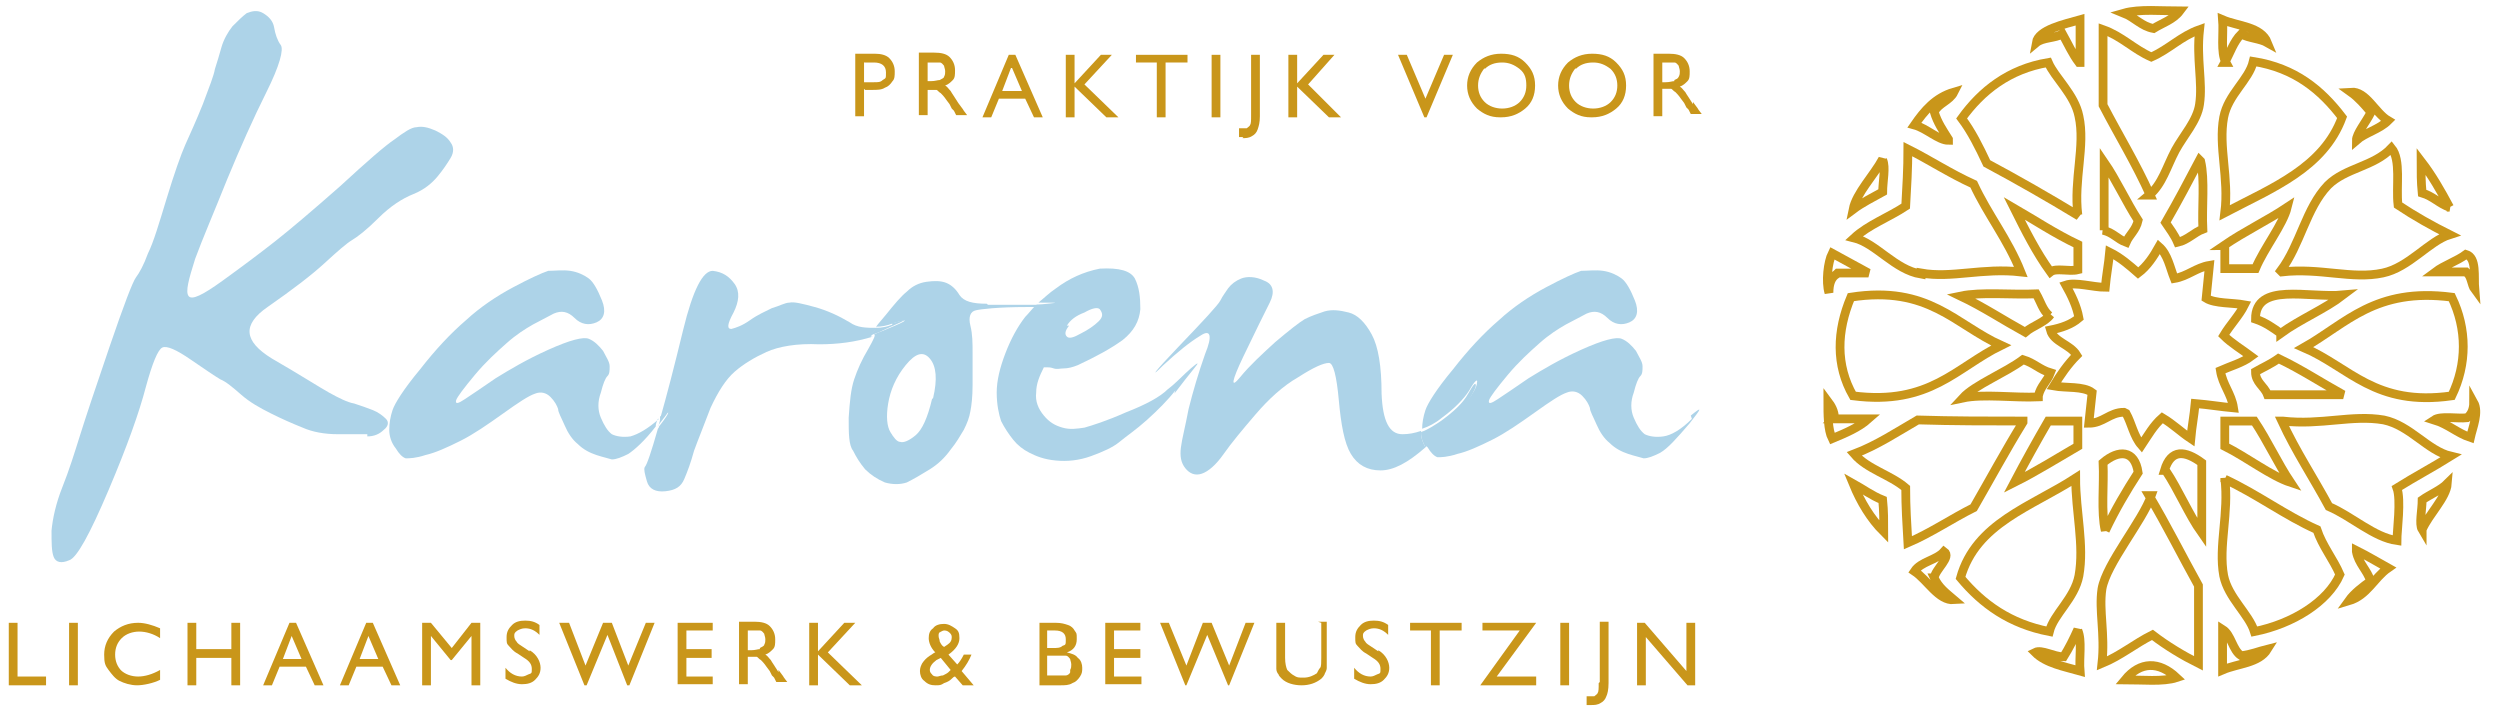 <?xml version="1.0" encoding="UTF-8"?>
<svg id="Layer_1" data-name="Layer 1" xmlns="http://www.w3.org/2000/svg" version="1.1" viewBox="0 0 228 65">
  <defs>
    <style>
      .cls-1, .cls-2, .cls-3 {
        stroke-width: 0px;
      }

      .cls-1, .cls-4 {
        fill: none;
      }

      .cls-2 {
        fill: #add3e8;
      }

      .cls-4 {
        stroke: #c9961a;
        stroke-width: .8px;
      }

      .cls-3 {
        fill: #c9961a;
      }
    </style>
  </defs>
  <path class="cls-1" d="M85.8,7.4c.1,0,.3-.2.4-.3,0-.1.1-.3.1-.5s0-.3-.1-.5c0-.1-.2-.2-.4-.3-.2,0-.5,0-.9,0h-.2v1.8h.3c.4,0,.7,0,.8-.1Z"/>
  <path class="cls-1" d="M69.7,57.9c0-.1-.2-.2-.4-.3-.2,0-.5,0-.9,0h-.2v1.8h.3c.4,0,.7,0,.8-.1.1,0,.3-.2.4-.3,0-.1.1-.3.1-.5s0-.3-.1-.5Z"/>
  <path class="cls-1" d="M97.2,60c-.2,0-.5-.1-.9-.1h0s-.8,0-.8,0v1.8h.8c.4,0,.7,0,.9,0s.3-.2.4-.3c0-.1.1-.3.1-.5s0-.3-.1-.5c0-.1-.2-.2-.4-.3Z"/>
  <path class="cls-1" d="M80.5,7.2c.2-.2.3-.4.3-.7,0-.6-.4-.9-1.1-.9h-.8v1.8h.9c.3,0,.6,0,.8-.2Z"/>
  <polygon class="cls-1" points="25.8 60.1 27.6 60.1 26.7 58 25.8 60.1"/>
  <path class="cls-1" d="M86,59.1h0l.3-.2c.3-.2.4-.4.4-.7s0-.3-.2-.4c-.1-.1-.3-.2-.5-.2s-.3,0-.4.2c-.1,0-.2.2-.2.4s0,.3.1.5c0,.2.2.3.4.5Z"/>
  <path class="cls-1" d="M97,59c.2-.2.3-.4.3-.6,0-.5-.3-.8-1-.8h-.7v1.7h.5c.4,0,.7,0,.9-.2Z"/>
  <path class="cls-1" d="M85.4,60.3c-.4.3-.6.6-.6.9s0,.3.2.4c.1.1.3.2.5.2s.3,0,.5-.1c.2,0,.4-.2.5-.3h0s.2-.1.2-.1l-.9-1.1-.4.2Z"/>
  <polygon class="cls-1" points="32.8 60.1 34.6 60.1 33.7 58 32.8 60.1"/>
  <path class="cls-1" d="M84.7,32.8c-.6-.7-1.3-.5-2.2.6-.9,1.1-1.4,2.3-1.6,3.5-.2,1.2-.1,2.1.2,2.6.3.5.6.8.9.9.3,0,.8-.1,1.4-.6.6-.5,1.1-1.6,1.5-3.3.4-1.7.3-2.9-.3-3.6h0Z"/>
  <path class="cls-1" d="M153.1,6.1c0-.1-.2-.2-.4-.3-.2,0-.5,0-.9,0h-.2v1.8h.3c.4,0,.7,0,.8-.1.1,0,.3-.2.4-.3s.1-.3.1-.5,0-.3-.1-.5Z"/>
  <path class="cls-1" d="M98.4,30.4c.7-.4,1.2-.8,1.6-1.1s.4-.8.1-1.1h0c-.2-.2-.6,0-1.4.3-.7.4-1.2.8-1.6,1.2-.3.5-.4.8-.2,1,.2.2.7.1,1.3-.3Z"/>
  <polygon class="cls-1" points="92.3 6.2 91.5 8.3 93.2 8.3 92.3 6.2"/>
  <path class="cls-1" d="M145.3,10c.6,0,1.2-.2,1.6-.6.4-.4.6-.9.6-1.5s-.2-1.1-.6-1.5c-.4-.4-.9-.6-1.6-.6h0c-.6,0-1.2.2-1.6.6s-.6.9-.6,1.6.2,1.1.6,1.5c.4.4.9.6,1.6.6Z"/>
  <path class="cls-1" d="M137,10c.6,0,1.2-.2,1.6-.6.4-.4.6-.9.6-1.5s-.2-1.1-.6-1.5-.9-.6-1.6-.6h0c-.6,0-1.2.2-1.6.6s-.6.9-.6,1.6.2,1.1.6,1.5c.4.4.9.6,1.6.6Z"/>
  <path class="cls-2" d="M33.5,39.8c.6,0,1.1-.2,1.5-.6.4-.3.5-.7.2-1-.3-.3-.7-.6-1.2-.8-.5-.2-1.1-.4-1.7-.6-.6-.1-1.4-.5-2.3-1-.9-.5-2.6-1.6-5.2-3.1-2.6-1.6-2.7-3.1-.4-4.7,2.3-1.6,4-2.9,5.2-4,1.2-1.1,2-1.8,2.5-2.1.5-.3,1.3-.9,2.4-2,1.1-1.1,2.2-1.8,3.2-2.2,1-.4,1.7-1,2.2-1.6.5-.6.9-1.2,1.2-1.7.3-.5.3-1,0-1.4-.3-.5-.8-.8-1.4-1.1-.7-.3-1.2-.4-1.7-.3-.5,0-1.2.5-2,1.1-.9.6-2.5,2-5,4.3-2.5,2.2-4.5,3.9-5.9,5-1.4,1.1-3,2.3-4.8,3.6-1.8,1.3-2.8,1.8-3.1,1.4s0-1.5.6-3.4c.7-1.9,1.7-4.2,2.9-7.2,1.2-2.9,2.4-5.6,3.6-8,1.2-2.4,1.6-3.9,1.3-4.3-.3-.4-.5-1-.6-1.6-.1-.6-.5-1-1-1.3s-1-.2-1.5,0h0c-.4.3-.8.7-1.3,1.2-.4.5-.8,1.2-1,1.9s-.4,1.4-.6,2c-.1.6-.5,1.6-1.1,3.2-.6,1.5-1.2,2.8-1.6,3.7s-1,2.6-1.7,4.9c-.7,2.3-1.2,4-1.7,5-.4,1.1-.8,1.8-1.1,2.2-.3.4-1.1,2.5-2.4,6.3-1.3,3.8-2.2,6.5-2.7,8.1-.5,1.6-1,3.2-1.6,4.7-.6,1.5-.9,2.9-1,4,0,1.1,0,1.9.2,2.4.2.5.7.6,1.4.3.7-.2,1.9-2.4,3.6-6.4,1.7-4,2.8-7.1,3.4-9.4.6-2.2,1.1-3.4,1.5-3.6s1.3.2,2.6,1.1c1.3.9,2.2,1.5,2.7,1.8.5.2,1.1.7,1.9,1.4s1.7,1.2,2.7,1.7,1.9.9,2.9,1.3c.9.4,2,.6,3.2.6s2.1,0,2.7,0Z"/>
  <path class="cls-2" d="M60.1,38.2c-1,.9-1.9,1.4-2.6,1.6-.7.1-1.3,0-1.7-.2-.4-.3-.7-.8-1-1.5-.3-.7-.3-1.5,0-2.3.2-.8.4-1.3.6-1.5s.2-.5.2-.9c0-.4-.3-.8-.6-1.4-.4-.5-.8-.9-1.3-1.1-.5-.2-1.7.1-3.7,1s-3.5,1.8-4.8,2.6c-1.3.9-2.2,1.5-2.8,1.9-.6.4-.9.5-.8.1.1-.3.7-1.1,1.7-2.3,1-1.2,2-2.1,2.9-2.9.9-.8,1.7-1.3,2.4-1.7.6-.3,1.3-.7,1.9-1,.7-.3,1.3-.2,1.9.4.6.6,1.3.7,2,.4s.9-1,.5-2c-.4-1-.8-1.7-1.2-2-.4-.3-1-.6-1.7-.7-.7-.1-1.4,0-2,0h0c-.6.2-1.7.7-3.2,1.5-1.5.8-3,1.8-4.3,3-1.4,1.2-2.8,2.7-4.2,4.5-1.5,1.8-2.3,3.1-2.5,3.7-.2.6-.3,1.2-.3,1.8,0,.6.2,1.2.6,1.7.3.5.6.8.9.9.3,0,.9,0,1.8-.3.9-.2,2-.7,3.2-1.3,1.2-.6,2.5-1.5,3.9-2.5,1.4-1,2.3-1.6,2.9-1.8.5-.2,1-.1,1.4.3.4.4.6.8.7,1.1,0,.3.3.8.6,1.5.3.7.7,1.3,1.2,1.7.5.5,1.1.8,1.7,1s1.1.3,1.4.4c.4,0,.9-.2,1.5-.5.6-.4,1.5-1.2,2.5-2.5,0,0,0,0,0,0,0-.2.1-.5.2-.7Z"/>
  <path class="cls-2" d="M79.5,30.5c0,0,.2-.3.5-.6-1,0-1.8,0-2.5-.5-1-.6-2.1-1.1-3.2-1.4-1.1-.3-1.9-.5-2.3-.4-.4,0-.9.3-1.6.5-.6.3-1.3.6-2,1.1-.7.5-1.3.7-1.7.8-.4,0-.4-.4.2-1.5.5-1,.6-1.9.1-2.6s-1.1-1.1-2-1.2c-.9,0-1.8,1.7-2.7,5.4h0c-.8,3.3-1.5,6-2.1,8.1,0,0,0,0,0,0,1-1,1-.7-.1.7,0,0,0,.1-.1.2-.6,2.1-1,3.3-1.2,3.5-.1.2,0,.6.2,1.3s.8,1,1.7.9,1.4-.4,1.7-1.1c.3-.7.6-1.5.9-2.6.4-1.1.9-2.3,1.5-3.9.7-1.5,1.4-2.6,2.2-3.3.8-.7,1.8-1.3,2.9-1.8,1.1-.5,2.8-.8,4.8-.7,1.7,0,3.3-.2,4.9-.7,0,0,0,0,0,0-.2,0-.3,0-.2,0Z"/>
  <path class="cls-2" d="M60.2,38.2s0,0,0,0c0,.2-.1.5-.2.7,0,0,0,0,0,0,0,0,0-.1.1-.2,1.1-1.4,1.2-1.6.1-.7Z"/>
  <path class="cls-2" d="M90,27.7c-1.3,0-2.1-.2-2.5-.8-.3-.5-.7-.9-1.2-1.1s-1.1-.2-1.8-.1c-.7.1-1.3.4-1.8.9h0c-.5.4-1.1,1.1-1.9,2.1-.4.5-.7.8-.9,1.1.5,0,1-.1,1.5-.3,1.6-.5,1.5-.3-.5.5-.4.2-.8.3-1.2.5.2,0,0,.4-.5,1.3-.6,1-1,1.9-1.3,2.8-.3.9-.4,2-.5,3.5,0,1.4,0,2.5.4,3,.3.6.6,1.1,1.1,1.7.5.5,1.1.9,1.8,1.2.7.2,1.4.2,2,0,.6-.3,1.3-.7,2.1-1.2s1.4-1.1,1.9-1.8c.5-.6.9-1.3,1.2-1.8.3-.6.5-1.1.6-1.7.1-.5.2-1.3.2-2.4,0-1.1,0-2.1,0-2.9,0-.9,0-1.7-.2-2.5s0-1.3.5-1.4c.4-.1,2-.3,4.7-.3.3,0,.5,0,.8,0,0,0,.1-.1.2-.2-1.8,0-3.3,0-4.6,0ZM85,36.4c-.4,1.7-.9,2.8-1.5,3.3-.6.5-1.1.7-1.4.6-.3,0-.6-.4-.9-.9-.3-.5-.4-1.4-.2-2.6.2-1.2.7-2.4,1.6-3.5.9-1.1,1.6-1.3,2.2-.6h0c.6.7.7,1.9.3,3.6Z"/>
  <path class="cls-2" d="M81.4,29.6c-.5.2-1,.3-1.5.3-.2.3-.4.5-.5.6-.1.1,0,.2.2,0,0,0,0,0,0,0,.4-.1.8-.3,1.2-.5,2-.9,2.2-1,.5-.5Z"/>
  <path class="cls-2" d="M107.1,35.9c.7-.9,1.3-1.7,1.8-2.3.5-.6.4-.6-.3,0-.7.6-1.3,1.3-2.1,1.9-.7.7-2,1.4-3.8,2.1-1.8.8-3.1,1.2-3.8,1.4-.7.1-1.3.2-2,0s-1.2-.5-1.7-1.1c-.5-.6-.8-1.3-.7-2.1,0-.8.3-1.5.7-2.3,0,0,.1,0,.3,0s.3,0,.6.1.6,0,.9,0c.4,0,.8-.1,1.3-.3,1.7-.8,3-1.5,4.1-2.3,1-.8,1.5-1.7,1.6-2.8,0-1.1-.1-2-.5-2.8-.4-.7-1.4-1-3.2-.9h0c-1.5.3-2.8.9-4,1.8-.6.4-1.1.9-1.6,1.3.1,0,.2,0,.3,0,1.8,0,1.6,0-.5.2-.4.4-.7.8-1,1.1-.7.9-1.3,2-1.8,3.3-.5,1.3-.8,2.5-.8,3.6,0,1.1.2,2,.4,2.6.3.6.7,1.2,1.1,1.7.4.5.9.9,1.5,1.2s1.3.6,2.4.7c1,.1,2.1,0,3.2-.4,1.1-.4,2-.8,2.6-1.3.6-.5,1.5-1.1,2.5-2,1-.9,1.9-1.8,2.6-2.7ZM97.3,29.7c.3-.5.8-.9,1.6-1.2.7-.4,1.2-.5,1.4-.3h0c.3.4.3.7-.1,1.1s-1,.8-1.6,1.1c-.7.4-1.1.5-1.3.3-.2-.2-.2-.5.2-1Z"/>
  <path class="cls-2" d="M94.9,27.8c-.1,0-.2,0-.3,0,0,0-.1.1-.2.2,2.1,0,2.2-.1.5-.2Z"/>
  <path class="cls-2" d="M129.6,39.3c-.6.2-1.1.3-1.7.3-1.2,0-1.8-1.2-1.9-3.7,0-2.5-.3-4.3-.9-5.4-.6-1.1-1.3-1.8-2.1-2-.8-.2-1.5-.3-2.2-.1-.6.2-1.2.4-1.8.7-.5.3-1.4,1-2.7,2.1-1.2,1.1-2.3,2.1-3.2,3.2s-.8.4.3-1.9,1.9-3.9,2.4-4.9c.5-1,.3-1.7-.5-2-.8-.4-1.6-.4-2.1-.2h0c-.5.2-.9.5-1.2.9-.2.3-.5.7-.7,1.1-.2.4-1.5,1.8-3.8,4.2-2.3,2.4-2.7,3-1.4,1.7,1.3-1.2,2.4-2.1,3.4-2.7.9-.6,1.1,0,.4,1.7-.6,1.7-1.1,3.4-1.5,5-.3,1.6-.6,2.7-.7,3.5-.1.8,0,1.4.4,1.9.4.5.9.7,1.5.5.6-.2,1.3-.8,2-1.8.7-1,1.7-2.2,2.9-3.6,1.2-1.4,2.5-2.6,3.9-3.4,1.4-.9,2.3-1.3,2.8-1.3.4,0,.7,1.2.9,3.4.2,2.2.5,3.9,1.1,4.9.6,1,1.5,1.5,2.7,1.5,1.2,0,2.5-.7,4.1-2.1-.2-.4-.4-.8-.4-1.3,0,0,0,0,0-.1Z"/>
  <path class="cls-2" d="M154.3,38.2c-1,1-1.9,1.5-2.6,1.6-.7.1-1.3,0-1.7-.2-.4-.3-.7-.8-1-1.5-.3-.7-.3-1.5,0-2.3.2-.8.4-1.3.6-1.5.2-.2.2-.5.2-.9,0-.4-.3-.8-.6-1.4-.4-.5-.8-.9-1.3-1.1-.5-.2-1.7.1-3.7,1s-3.5,1.8-4.8,2.6c-1.3.9-2.2,1.5-2.8,1.9-.6.4-.9.5-.8.1.1-.3.7-1.1,1.7-2.3,1-1.2,2-2.1,2.9-2.9.9-.8,1.7-1.3,2.4-1.7.6-.3,1.3-.7,1.9-1,.7-.3,1.3-.2,1.9.4.6.6,1.3.7,2,.4s.9-1,.5-2c-.4-1-.8-1.7-1.2-2-.4-.3-1-.6-1.7-.7-.7-.1-1.4,0-2,0h0c-.6.2-1.7.7-3.2,1.5-1.5.8-3,1.8-4.3,3-1.4,1.2-2.8,2.7-4.2,4.5-1.5,1.8-2.3,3.1-2.5,3.7-.2.6-.3,1.2-.3,1.7.6-.2,1.2-.5,1.8-1,1.1-.8,2-1.7,2.5-2.5.5-.9.8-1.1.7-.7,0,.4-.4,1-.9,1.7-.5.8-1.6,1.9-3.4,3.5-.1.1-.2.2-.4.3,0,.1,0,.2.2.4.3.5.6.8.9.9.3,0,.9,0,1.8-.3.9-.2,2-.7,3.2-1.3,1.2-.6,2.5-1.5,3.9-2.5s2.3-1.6,2.9-1.8c.5-.2,1-.1,1.4.3.4.4.6.8.7,1.1,0,.3.3.8.6,1.5.3.7.7,1.3,1.2,1.7.5.5,1.1.8,1.7,1s1.1.3,1.4.4c.4,0,.9-.2,1.5-.5.7-.4,1.5-1.3,2.7-2.7,1.1-1.4,1.2-1.6.1-.7Z"/>
  <path class="cls-2" d="M133.7,36.9c.5-.8.8-1.3.9-1.7,0-.4-.2-.2-.7.7-.5.9-1.4,1.7-2.5,2.5-.6.4-1.2.8-1.8,1,0,0,0,0,0,.1,0,.5.2.9.4,1.3.1-.1.2-.2.4-.3,1.7-1.6,2.8-2.8,3.4-3.5Z"/>
  <path class="cls-4" d="M202.9,40.7c2,1,4.2,2.7,6,3.3-1.2-1.8-2.1-3.8-3.3-5.6-.9,0-1.8,0-2.7,0,0,.8,0,1.5,0,2.3Z"/>
  <path class="cls-4" d="M207.8,32.7c-.7.5-1.4.8-2.1,1.2,0,1,.8,1.3,1.1,2.1,2.2,0,5.3,0,6.9,0-2-1.1-3.8-2.3-5.9-3.3Z"/>
  <path class="cls-4" d="M185.9,36.1c.2-.9.8-1.3,1.1-2.1-1-.3-1.5-.9-2.5-1.2h0c-1.6,1.2-4.4,2.3-5.5,3.5,1.9-.4,4.7,0,6.9-.1Z"/>
  <path class="cls-4" d="M167.6,24.9c.9,0,2.5,0,2.8,0-1.1-.6-2.2-1.2-3.3-1.8-.4.8-.6,2.6-.3,3.6,0-.8.2-1.4.7-1.7Z"/>
  <path class="cls-4" d="M202.9,22.4c0,.7,0,1.4,0,2.1.9,0,1.9,0,2.8,0,.8-1.9,2.5-4,2.9-5.6-1.8,1.2-3.9,2.2-5.8,3.5Z"/>
  <path class="cls-4" d="M171.7,14.5c-.8,1.5-2.4,3.1-2.7,4.6.8-.6,1.8-1.1,2.7-1.6,0-.9.3-2.3,0-2.9Z"/>
  <path class="cls-4" d="M216.2,10.3h0c-.4.8-1.3,1.9-1.3,2.5.8-.7,2.1-1,2.9-1.8-1.2-.7-2-2.7-3.4-2.6.7.5,1.3,1.2,1.8,1.8Z"/>
  <path class="cls-4" d="M177.7,12.7c-.5-.8-1-1.5-1.3-2.5.4-.8,1.4-1,1.8-1.8-1.7.5-2.7,1.7-3.6,3h0c1.1.3,2.2,1.4,3.1,1.4Z"/>
  <path class="cls-4" d="M189.7,5.7c0-1.3,0-2.6,0-3.9-1.4.4-3.8.9-4,2.1.6-.5,1.7-.4,2.4-.8.5.9.9,1.8,1.5,2.6Z"/>
  <path class="cls-4" d="M193.8,62c1.5,0,3.5.2,4.7-.2-1.6-1.5-3.3-1.5-4.7.2Z"/>
  <path class="cls-4" d="M202.7,57.4c0,1.2,0,2.5,0,3.7,1.4-.6,3.3-.6,4.1-1.9-.8.2-1.5.5-2.4.6-.8-.5-.9-1.9-1.7-2.4Z"/>
  <path class="cls-4" d="M189.5,57.4c-.4.9-.8,1.7-1.3,2.5-.9,0-2-.7-2.6-.4,1,1,2.7,1.3,4.1,1.7-.1-1.2.2-2.8-.2-3.7Z"/>
  <path class="cls-4" d="M214.9,50.3c.2,1.1,1,1.7,1.3,2.7-.7.5-1.5,1.1-2,1.8,1.7-.5,2.3-2.1,3.6-3-.9-.5-1.9-1.1-2.9-1.6h0Z"/>
  <path class="cls-4" d="M176.4,52.7c.1-.8,1.6-1.9.9-2.4h0c-.7.8-2.1.9-2.7,1.8,1.2.8,2.2,2.7,3.6,2.6-.7-.6-1.4-1.1-1.8-2Z"/>
  <path class="cls-4" d="M196.2,45.2c-.8,2.3-4.1,6.2-4.5,8.5-.3,2,.3,4.1,0,6.8,1.7-.7,3-1.8,4.6-2.6,1.3,1,2.8,1.9,4.2,2.6,0-2.4,0-4.7,0-7.1-1.5-2.7-2.9-5.5-4.5-8.2h0Z"/>
  <polygon class="cls-4" points="223.2 44.1 223.2 44.1 223.2 44.1 223.2 44.1"/>
  <path class="cls-4" d="M220.9,48.3c.6-1.4,2.2-2.9,2.3-4.2-.6.6-1.6,1-2.3,1.5,0,.9-.3,2.2,0,2.7Z"/>
  <path class="cls-4" d="M169,44.1c.7,1.7,1.6,3.2,2.8,4.4,0-1,0-1.9-.1-2.9-1-.4-1.8-1-2.7-1.5Z"/>
  <path class="cls-4" d="M202.9,43.6c.4,3.2-.6,6.2-.1,8.9.4,2,2.3,3.5,2.8,5.1,3.5-.7,6.7-2.7,7.8-5.2-.6-1.4-1.6-2.6-2.1-4.1-2.9-1.3-5.4-3.2-8.4-4.6Z"/>
  <path class="cls-4" d="M189.3,43.6c-4,2.6-9.1,4.1-10.5,9.1,2,2.4,4.5,4.2,8.1,4.9.4-1.6,2.3-3,2.7-5.1.5-2.8-.3-5.8-.3-8.9h0Z"/>
  <path class="cls-4" d="M197.5,42.9c1.2,1.8,2.1,4,3.3,5.7,0-2.1,0-4.3,0-6.4h0c-1.5-1.1-2.8-1.3-3.4.7Z"/>
  <path class="cls-4" d="M192,48.4c.9-1.9,1.9-3.6,3-5.3-.3-2.1-1.8-2.1-3.2-.9.1,2-.2,4.5.2,6.2Z"/>
  <path class="cls-4" d="M208.1,38.4h0c1.3,2.8,2.9,5.2,4.3,7.8,2.1.9,4.1,2.8,6.2,3.1,0-.9.4-3.7,0-4.8,1.6-1,3.3-1.9,4.9-2.9-2.1-.5-3.7-2.8-6.1-3.3-2.9-.5-5.7.5-9.2.1Z"/>
  <path class="cls-4" d="M186.8,38.4c-1.1,1.9-2.1,3.7-3.1,5.6,2-1,3.9-2.2,5.8-3.3,0-.8,0-1.5,0-2.3h0c-.9,0-1.8,0-2.7,0Z"/>
  <path class="cls-4" d="M184.5,38.4c-3.2,0-6.4,0-9.6-.1-1.9,1.1-3.7,2.3-5.8,3.1,1.2,1.4,3.3,1.9,4.7,3.1,0,1.7.1,3.3.2,5,2.1-.9,4-2.2,6-3.2,1.5-2.6,2.9-5.2,4.5-7.8Z"/>
  <path class="cls-4" d="M225,38.1c-.9.1-2.4-.2-3,.2,1.3.4,2.1,1.2,3.3,1.6.2-.9.8-2.3.3-3.2,0,.6-.2,1.1-.6,1.4Z"/>
  <path class="cls-4" d="M167.3,38.1c0-.6-.3-1.1-.6-1.5h0c0,1.2,0,2.6.4,3.4,1.2-.5,2.4-1,3.3-1.8-1.1,0-2.1,0-3.2,0Z"/>
  <path class="cls-4" d="M223.6,36.1c1.4-2.9,1.4-6.1,0-9h0c-7-.9-9.6,2.4-13.5,4.6,4.2,1.8,6.5,5.4,13.5,4.4Z"/>
  <path class="cls-4" d="M208,30.4c1.8-1.3,4-2.2,5.7-3.5h0c-3.2.3-8-1.2-8,2.2.9.3,1.6.8,2.3,1.3Z"/>
  <path class="cls-4" d="M186.9,28.8c-.6-.5-.8-1.3-1.2-2-2.3.1-5-.2-6.9.2h0c2.1,1,3.9,2.2,5.9,3.3.7-.6,1.8-.9,2.3-1.6Z"/>
  <path class="cls-4" d="M168.8,27.1c-1.3,3.1-1.4,6.2.2,9,7,.9,9.4-2.6,13.5-4.6h0c-4.2-1.9-6.6-5.5-13.7-4.4Z"/>
  <path class="cls-4" d="M225,24.9c.4.3.4,1.1.7,1.5h0c-.1-1.2.2-2.9-.8-3.2-.8.6-2,1-2.8,1.6.9,0,1.9,0,2.8,0Z"/>
  <path class="cls-4" d="M193.9,37.7c.5.9.7,2.1,1.4,2.9.6-.9,1.1-1.8,1.9-2.5,1,.6,1.7,1.3,2.6,1.9.1-1.1.3-2.1.4-3.2,1.2.1,2.4.3,3.5.4-.2-1.3-1-2.1-1.2-3.4.9-.4,2-.7,2.8-1.3-.8-.6-1.8-1.2-2.5-1.9.6-1,1.4-1.8,1.9-2.8-1.1-.2-2.7-.1-3.5-.6.1-1,.2-2,.3-3-1.2.2-2,1-3.2,1.2-.4-1-.6-2.2-1.4-2.9h0c-.5.9-1.1,1.8-1.9,2.4-.8-.7-1.6-1.4-2.6-1.9-.1,1.1-.3,2.1-.4,3.2-1.1,0-2.7-.5-3.6-.2.5.9,1,1.9,1.2,3-.7.6-1.6.9-2.6,1.1.3,1.1,1.8,1.3,2.4,2.3-.8.8-1.5,1.8-2.1,2.8,1.1.2,2.7,0,3.5.6-.1.9-.2,1.9-.3,2.8,1.3,0,1.9-1,3.2-1Z"/>
  <path class="cls-4" d="M189.5,24.6c0-.8,0-1.5,0-2.3-2.1-1-3.9-2.2-5.8-3.3h0c1,2,2,4,3.3,5.8.5-.4,1.7,0,2.5-.2Z"/>
  <path class="cls-4" d="M191.8,21c.9.2,1.3.8,2.1,1.1.3-.7.9-1.1,1.1-2-1.1-1.7-2-3.7-3.1-5.3h0c0,2.1,0,4.2,0,6.2Z"/>
  <path class="cls-4" d="M200.6,14.6c-1,1.9-2,3.8-3.1,5.7.4.6.8,1.1,1.1,1.8.9-.2,1.5-.9,2.3-1.2-.1-2,.2-4.5-.2-6.2Z"/>
  <path class="cls-4" d="M223.4,18.9c-.8-1.5-1.6-2.9-2.6-4.2,0,1,0,1.9.1,2.9,1,.3,1.6,1,2.5,1.3Z"/>
  <path class="cls-4" d="M208.1,24.8c3.5-.4,6.4.7,9.2.1,2.4-.5,4.2-2.9,6.1-3.5-1.6-.8-3.2-1.7-4.7-2.7-.2-1.7.3-4.1-.6-5.2h0c-1.6,1.7-4.2,1.8-5.8,3.4-2,2.1-2.5,5.4-4.3,7.8Z"/>
  <path class="cls-4" d="M175.2,24.9c2.8.5,5.6-.5,9.1-.1-1.2-3-3-5.2-4.3-8-2.2-1-4-2.2-6-3.2h0c0,1.7-.1,3.5-.2,5.2-1.5,1-3.4,1.7-4.7,2.9,2,.5,3.7,2.9,6.1,3.3Z"/>
  <path class="cls-4" d="M202.8,10.7c-.5,2.7.5,5.5.1,8.7,4.4-2.3,9-4.1,10.7-8.7h0c-1.9-2.5-4.3-4.5-8.1-5.1-.4,1.7-2.3,3-2.7,5.1Z"/>
  <polygon class="cls-4" points="189.5 19.6 189.5 19.6 189.5 19.6 189.5 19.6"/>
  <path class="cls-4" d="M189.5,19.6c-.4-3.2.7-6.3.1-9-.4-2-2.2-3.5-2.8-4.9-3.6.6-6.1,2.6-7.9,5.1.9,1.2,1.6,2.6,2.3,4.1,2.8,1.5,5.6,3.1,8.4,4.8Z"/>
  <path class="cls-4" d="M196,17.8c1.2-1,1.6-2.6,2.4-4.1.7-1.3,2-2.7,2.2-4.2.3-2-.3-4.1,0-6.8-1.7.6-2.8,1.8-4.4,2.5-1.6-.7-2.7-1.9-4.4-2.5,0,2.3,0,4.6,0,6.9,1.4,2.7,3,5.3,4.3,8.2Z"/>
  <polygon class="cls-4" points="191.8 2.7 191.8 2.7 191.8 2.7 191.8 2.7"/>
  <path class="cls-4" d="M202.9,5.7c.5-.9.8-1.9,1.5-2.6.7.4,1.7.4,2.4.8-.6-1.5-2.7-1.5-4.1-2.1h0c.1,1.2-.2,3,.3,3.9Z"/>
  <path class="cls-4" d="M196.4,2.6c.8-.5,1.8-.8,2.4-1.6-1.6,0-3.7-.2-5.1.2h0c1,.4,1.6,1.2,2.7,1.4Z"/>
  <polygon class="cls-3" points="1.6 56.8 .8 56.8 .8 62.5 4.2 62.5 4.2 61.7 1.6 61.7 1.6 56.8"/>
  <rect class="cls-3" x="6.3" y="56.8" width=".8" height="5.7"/>
  <path class="cls-3" d="M11.1,61.2c-.4-.4-.6-.9-.6-1.5s.2-1.1.6-1.5,1-.6,1.6-.6,1.3.2,1.9.6v-.9c-.7-.3-1.4-.5-2-.5-.9,0-1.6.3-2.2.8-.6.6-.9,1.3-.9,2.1s.1,1,.4,1.4.6.8,1,1,1,.4,1.6.4,1.5-.2,2.1-.5v-.9c-.7.4-1.4.6-2,.6s-1.2-.2-1.6-.6Z"/>
  <polygon class="cls-3" points="21.1 59.2 17.9 59.2 17.9 56.8 17.1 56.8 17.1 62.5 17.9 62.5 17.9 60 21.1 60 21.1 62.5 21.9 62.5 21.9 56.8 21.1 56.8 21.1 59.2"/>
  <path class="cls-3" d="M26.4,56.8l-2.4,5.7h.8l.7-1.7h2.4l.8,1.7h.8l-2.5-5.7h-.6ZM25.8,60.1l.8-2.1.9,2.1h-1.8Z"/>
  <path class="cls-3" d="M33.4,56.8l-2.4,5.7h.8l.7-1.7h2.4l.8,1.7h.8l-2.5-5.7h-.6ZM32.8,60.1l.8-2.1.9,2.1h-1.8Z"/>
  <polygon class="cls-3" points="43 56.8 41.2 59.1 39.3 56.8 38.5 56.8 38.5 62.5 39.3 62.5 39.3 58 41.1 60.2 41.2 60.2 43 58 43 62.5 43.8 62.5 43.8 56.8 43 56.8 43 56.8"/>
  <path class="cls-3" d="M48.3,59.4l-.6-.4c-.3-.2-.5-.3-.6-.5-.1-.1-.2-.3-.2-.5s0-.3.3-.5c.2-.1.4-.2.7-.2.5,0,.9.2,1.3.6v-.9c-.4-.3-.8-.4-1.3-.4s-.9.1-1.2.4c-.3.3-.5.6-.5,1.1s0,.6.2.8c.2.2.4.5.8.7l.6.4h0c.5.3.7.6.7,1s0,.4-.3.5c-.2.1-.4.2-.6.2-.6,0-1.1-.3-1.5-.8v1c.5.3,1,.5,1.5.5s.9-.1,1.2-.4c.3-.3.5-.6.5-1.1s-.3-1.2-1-1.6Z"/>
  <polygon class="cls-3" points="58.9 56.8 57.3 60.7 55.8 56.8 55 56.8 53.4 60.7 51.9 56.8 51 56.8 53.3 62.5 53.5 62.5 55.4 57.9 57.2 62.5 57.4 62.5 59.7 56.8 58.9 56.8 58.9 56.8"/>
  <polygon class="cls-3" points="62.6 60 64.9 60 64.9 59.2 62.6 59.2 62.6 57.5 65 57.5 65 56.8 61.8 56.8 61.8 62.4 65 62.4 65 61.7 62.6 61.7 62.6 60"/>
  <path class="cls-3" d="M71,61.3c-.3-.5-.6-.9-.7-1.1-.2-.2-.3-.4-.5-.5.3-.1.5-.3.7-.5.2-.2.2-.5.2-.9,0-.5-.2-.9-.5-1.2-.3-.3-.8-.4-1.4-.4h-1.4v5.7h0s.8,0,.8,0v-2.5h.2c.3,0,.4,0,.6,0,.1,0,.2.2.4.3.1.1.3.3.5.6l.3.4.2.4.2.2s0,0,0,0l.2.4h1l-.3-.4c-.1-.2-.3-.4-.5-.7ZM69.3,59.2c-.2,0-.4.1-.8.1h-.3v-1.8h.2c.4,0,.7,0,.9,0,.2,0,.3.2.4.3,0,.1.1.3.1.5s0,.3-.1.5c0,.1-.2.2-.4.3Z"/>
  <polygon class="cls-3" points="78 56.8 77 56.8 74.6 59.4 74.6 56.8 73.8 56.8 73.8 62.5 74.6 62.5 74.6 59.7 77.5 62.5 78.6 62.5 75.5 59.5 78 56.8"/>
  <path class="cls-3" d="M88.7,59.7h-.8c-.2.4-.4.7-.6.9l-.8-.9h0c.7-.5,1-1,1-1.5s-.1-.7-.4-.9c-.3-.2-.6-.4-1-.4s-.8.1-1,.4c-.3.2-.4.5-.4.9s.2.9.6,1.3c-.1,0-.3.2-.5.3h0c-.3.2-.5.4-.7.7-.1.2-.2.4-.2.7s.1.7.4.9c.3.3.6.4,1,.4s.5,0,.8-.2c.3-.1.5-.2.7-.4.1-.1.2-.2.3-.2l.7.8h0s1,0,1,0l-1.1-1.3c.4-.5.7-1,.9-1.5ZM85.7,57.7c.1-.1.3-.2.4-.2s.3,0,.5.2c.1.1.2.2.2.4,0,.3-.1.5-.4.7l-.3.2h0c-.2-.1-.3-.3-.4-.5,0-.2-.1-.3-.1-.5s0-.3.2-.4ZM86.5,61.3h0c-.1.1-.3.2-.5.3-.2,0-.4.1-.5.1s-.4,0-.5-.2c-.1-.1-.2-.2-.2-.4,0-.3.2-.6.6-.9l.4-.2.9,1.1-.2.2Z"/>
  <path class="cls-3" d="M97.3,59.5c.6-.2.9-.6.9-1.2s0-.5-.2-.8c-.1-.2-.3-.4-.6-.5-.3-.1-.6-.2-1.1-.2h-1.5v5.7h1.9c.4,0,.8,0,1.1-.2.3-.1.5-.3.7-.6s.2-.5.2-.8-.1-.7-.4-.9c-.2-.3-.6-.4-1-.5ZM95.5,57.5h.7c.7,0,1,.3,1,.8s0,.5-.3.6c-.2.2-.5.2-.9.2h-.5v-1.7ZM97.6,61.3c0,.1-.2.3-.4.3s-.5,0-.9,0h-.8v-1.8h.8c.4,0,.7,0,.9,0,.2,0,.3.2.4.3,0,.1.1.3.1.5s0,.3-.1.5Z"/>
  <polygon class="cls-3" points="101.6 60 104 60 104 59.2 101.6 59.2 101.6 57.5 104 57.5 104 56.8 100.8 56.8 100.8 62.4 104.1 62.4 104.1 61.7 101.6 61.7 101.6 60"/>
  <polygon class="cls-3" points="113.6 56.8 112.1 60.7 110.5 56.8 109.7 56.8 108.2 60.7 106.6 56.8 105.8 56.8 108.1 62.5 108.2 62.5 110.1 57.9 112 62.5 112.1 62.5 114.4 56.8 113.6 56.8 113.6 56.8"/>
  <path class="cls-3" d="M120.5,56.8v3.2c0,.4,0,.8-.1.9s-.2.3-.3.5c-.3.2-.7.4-1.2.4s-.6,0-.9-.2c-.2-.1-.4-.3-.6-.5-.1-.2-.2-.6-.2-1.1v-3.2h-.8v3.2c0,.5,0,.8,0,1,0,.2.1.4.2.5,0,.1.2.3.3.4.4.4,1.1.6,1.8.6s1.3-.2,1.8-.6c.1-.1.2-.2.3-.4,0-.1.2-.3.2-.6,0-.2,0-.6,0-1v-3.2h-.8,0Z"/>
  <path class="cls-3" d="M125.7,59.4l-.6-.4c-.3-.2-.5-.3-.6-.5-.1-.1-.2-.3-.2-.5s0-.3.3-.5c.2-.1.4-.2.7-.2.5,0,.9.2,1.3.6v-.9c-.4-.3-.8-.4-1.3-.4s-.9.1-1.2.4c-.3.3-.5.6-.5,1.1s0,.6.2.8c.2.2.4.5.8.7l.6.4h0c.5.3.7.6.7,1s0,.4-.3.5c-.2.1-.4.2-.6.2-.6,0-1.1-.3-1.5-.8v1c.5.3,1,.5,1.5.5s.9-.1,1.2-.4c.3-.3.5-.6.5-1.1s-.3-1.2-1-1.6Z"/>
  <polygon class="cls-3" points="128.6 57.5 130.5 57.5 130.5 62.5 131.3 62.5 131.3 57.5 133.3 57.5 133.3 56.8 128.6 56.8 128.6 57.5"/>
  <polygon class="cls-3" points="135.2 56.8 135.2 56.8 135.2 57.5 138.6 57.5 135 62.5 140.1 62.5 140.1 61.7 136.5 61.7 140.1 56.8 135.2 56.8"/>
  <rect class="cls-3" x="142.3" y="56.8" width=".8" height="5.7"/>
  <polygon class="cls-3" points="145.8 56.8 145.8 56.8 145.8 56.8 145.8 56.8"/>
  <path class="cls-3" d="M145.8,62.3c0,.5,0,.8-.1.9,0,.1-.2.2-.3.3-.1,0-.3,0-.5,0h-.2v.8c.3,0,.4,0,.4,0,.3,0,.6,0,.9-.2.2-.1.4-.3.5-.6.1-.2.2-.6.2-1.2v-5.6h-.8v5.5Z"/>
  <polygon class="cls-3" points="153.8 61.2 150 56.8 149.3 56.8 149.3 62.5 150.1 62.5 150.1 58.1 153.9 62.5 154.6 62.5 154.6 56.8 153.8 56.8 153.8 61.2"/>
  <path class="cls-3" d="M78.9,8.2h.6c.5,0,.9,0,1.2-.2.3-.1.5-.3.7-.6.2-.2.2-.5.2-.9,0-.5-.2-.9-.5-1.2-.3-.3-.8-.4-1.3-.4h-1.8v5.7h0s.8,0,.8,0v-2.5ZM78.9,5.7h.8c.7,0,1.1.3,1.1.9s0,.5-.3.7c-.2.2-.4.2-.8.2h-.9v-1.8Z"/>
  <path class="cls-3" d="M84.6,10.7v-2.5h.2c.3,0,.4,0,.6,0,.1,0,.2.2.4.3.1.1.3.3.5.6l.3.4.2.4.2.2h0c0,0,.2.4.2.4h1l-.3-.4c-.1-.2-.3-.4-.5-.7-.3-.5-.6-.9-.7-1.1-.2-.2-.3-.4-.5-.5.3-.1.5-.3.7-.5.2-.2.2-.5.2-.9,0-.5-.2-.9-.5-1.2-.3-.3-.8-.4-1.4-.4h-1.4v5.7h.8ZM84.6,5.7h.2c.4,0,.7,0,.9,0,.2,0,.3.2.4.3,0,.1.1.3.1.5s0,.3-.1.5c0,.1-.2.2-.4.3-.2,0-.4.1-.8.1h-.3v-1.8Z"/>
  <path class="cls-3" d="M90.4,10.7l.7-1.7h2.4l.8,1.7h.8l-2.5-5.7h-.6l-2.4,5.7h.8ZM92.3,6.2l.9,2.1h-1.8l.8-2.1Z"/>
  <polygon class="cls-3" points="98 7.9 100.9 10.7 102 10.7 98.9 7.7 101.4 5 100.4 5 98 7.6 98 5 97.2 5 97.2 10.7 98 10.7 98 7.9"/>
  <polygon class="cls-3" points="105.5 10.7 106.3 10.7 106.3 5.7 108.3 5.7 108.3 5 103.6 5 103.6 5.7 105.5 5.7 105.5 10.7"/>
  <rect class="cls-3" x="110.5" y="5" width=".8" height="5.7"/>
  <path class="cls-3" d="M113.3,12.6c.3,0,.6,0,.9-.2.2-.1.4-.3.5-.6s.2-.6.2-1.2v-5.6h-.8v5.5c0,.5,0,.8-.1.9,0,.1-.2.2-.3.3-.1,0-.3,0-.5,0h-.2v.8c.3,0,.4,0,.4,0Z"/>
  <polygon class="cls-3" points="114 5 114 5 114 5 114 5"/>
  <polygon class="cls-3" points="118.3 7.9 121.2 10.7 122.3 10.7 119.3 7.7 121.7 5 120.7 5 118.3 7.6 118.3 5 117.5 5 117.5 10.7 118.3 10.7 118.3 7.9"/>
  <polygon class="cls-3" points="130.1 10.7 132.5 5 131.7 5 130 9 128.3 5 127.5 5 129.9 10.7 130.1 10.7"/>
  <path class="cls-3" d="M136.9,10.7c.9,0,1.6-.3,2.2-.8s.9-1.2.9-2.1-.3-1.5-.9-2.1-1.3-.8-2.2-.8h0c-.9,0-1.6.3-2.2.8-.6.6-.9,1.3-.9,2.1s.3,1.5.9,2.1c.6.5,1.2.8,2.1.8ZM135.4,6.3c.4-.4.9-.6,1.6-.6h0c.6,0,1.1.2,1.6.6s.6.9.6,1.5-.2,1.1-.6,1.5c-.4.4-1,.6-1.6.6s-1.2-.2-1.6-.6c-.4-.4-.6-.9-.6-1.5s.2-1.1.6-1.6Z"/>
  <path class="cls-3" d="M145.2,10.7c.9,0,1.6-.3,2.2-.8s.9-1.2.9-2.1-.3-1.5-.9-2.1c-.6-.6-1.3-.8-2.2-.8h0c-.9,0-1.6.3-2.2.8-.6.6-.9,1.3-.9,2.1s.3,1.5.9,2.1c.6.5,1.2.8,2.1.8ZM143.7,6.3c.4-.4.9-.6,1.6-.6h0c.6,0,1.1.2,1.6.6.4.4.6.9.6,1.5s-.2,1.1-.6,1.5c-.4.4-1,.6-1.6.6s-1.2-.2-1.6-.6c-.4-.4-.6-.9-.6-1.5s.2-1.1.6-1.6Z"/>
  <path class="cls-3" d="M154.4,9.5c-.3-.5-.6-.9-.7-1.1-.2-.2-.3-.4-.5-.5.3-.1.5-.3.7-.5.2-.2.2-.5.2-.9,0-.5-.2-.9-.5-1.2-.3-.3-.8-.4-1.4-.4h-1.4v5.7h.8v-2.5h.2c.3,0,.4,0,.6,0,.1,0,.2.2.4.3.1.1.3.3.5.6l.3.4.2.4.2.2s0,0,0,0l.2.4h1l-.3-.4c-.1-.2-.3-.4-.5-.7ZM152.7,7.4c-.2,0-.4.1-.8.1h-.3v-1.8h.2c.4,0,.7,0,.9,0,.2,0,.3.2.4.3,0,.1.1.3.1.5s0,.3-.1.5-.2.2-.4.3Z"/>
</svg>